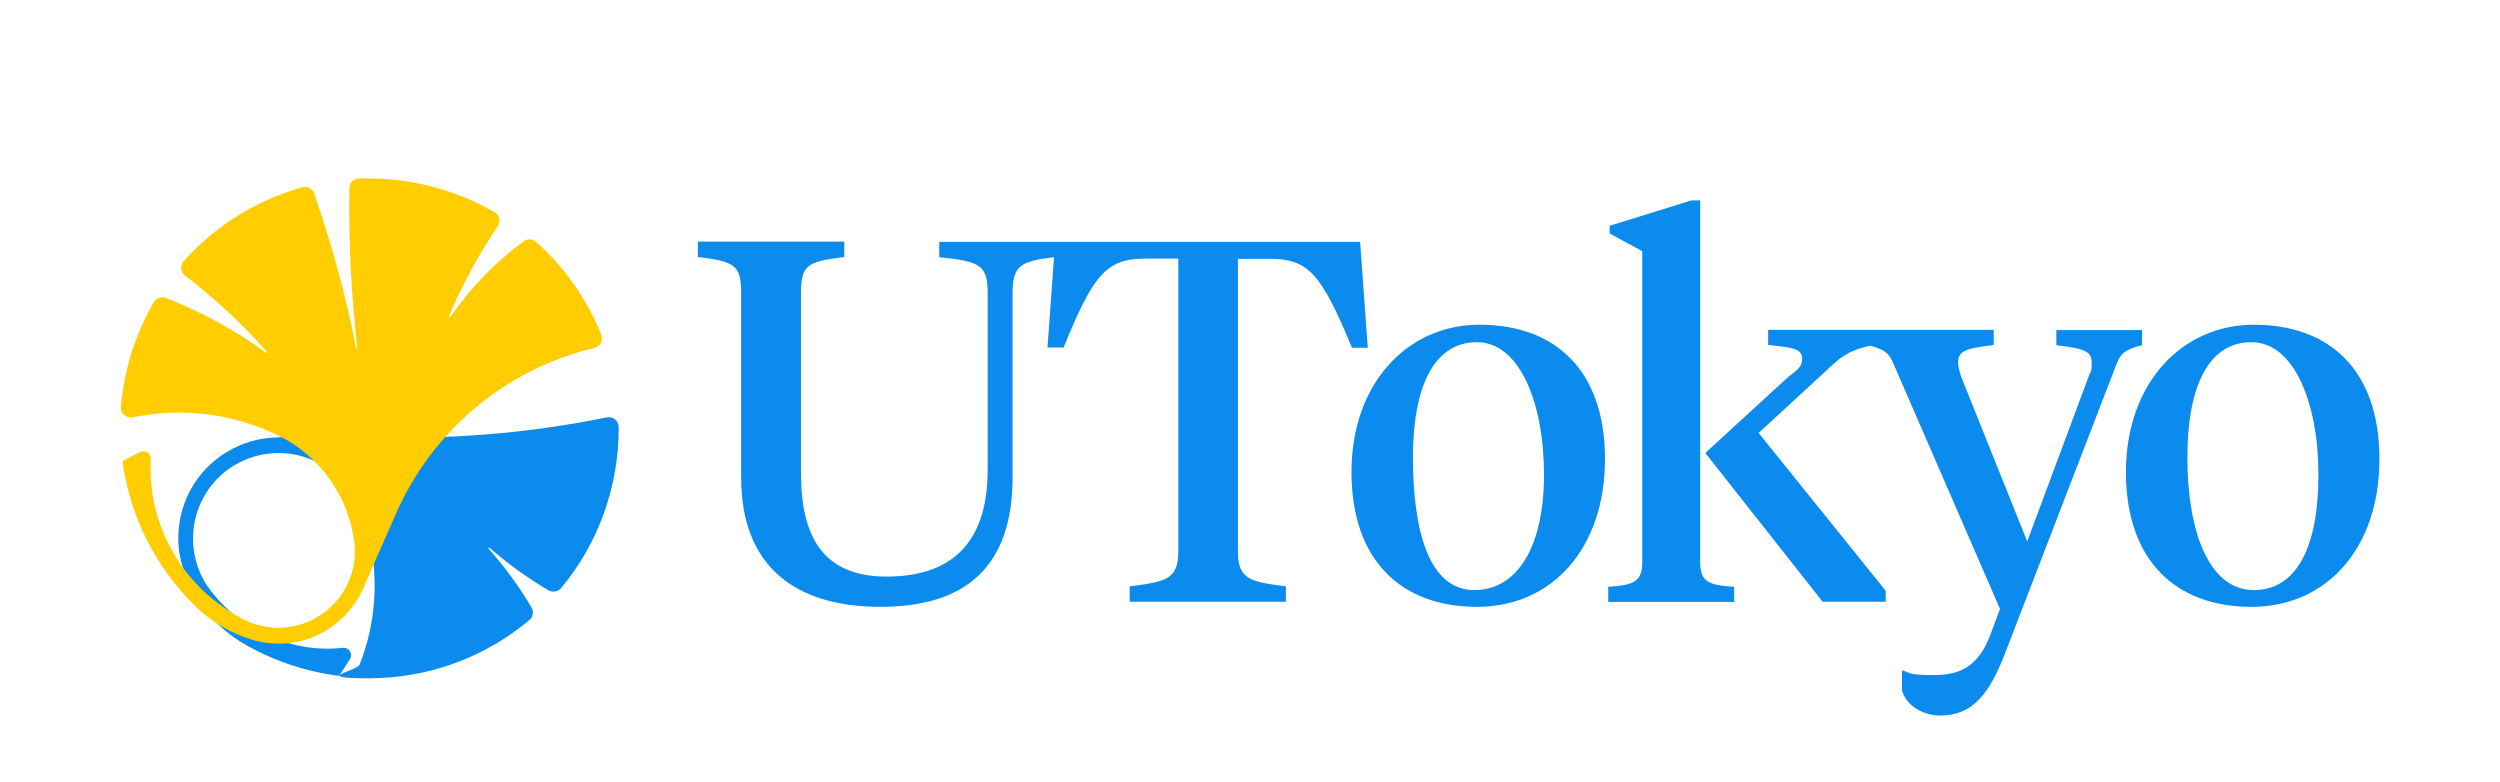 <?xml version="1.0" encoding="UTF-8"?>
<svg xmlns="http://www.w3.org/2000/svg" version="1.1" viewBox="0 0 1074 336">
  <defs>
    <style>
      .cls-1 {
        fill: #0b8bee;
      }

      .cls-2 {
        fill: #ffcd00;
      }
    </style>
  </defs>
  <!-- Generator: Adobe Illustrator 28.6.0, SVG Export Plug-In . SVG Version: 1.2.0 Build 709)  -->
  <g>
    <g id="_レイヤー_1" data-name="レイヤー_1">
      <path class="cls-1" d="M110.4,270.5c1,.5,1.9,1,2.9,1.6,10.5,5.3,22.3,7.5,33.9,6.2,1.3-.1,2.5.4,3.1,1.5.7,1,.7,2.4,0,3.4-1.4,2.2-2.8,4.4-4.2,6.6-.2.4-.6.5-1,.5-14.1-1.9-27.8-6.5-40.1-13.6-11.9-6.9-20.9-17.7-25.7-30.6-4.8-12.8-3.1-27.2,4.3-38.6,7.5-11.4,20-18.7,33.6-19.5,13.1-.8,26.1-.9,39.1-.4,35.1,1.5,70.1-1.3,104.4-8.3,2.7-.5,5.1,1.5,5.1,4.2.1,25.3-8.6,49.7-24.7,69.1-1.3,1.6-3.7,2-5.5,1-9-5.3-17.4-11.4-25.3-18.3-.2-.2-.6.1-.4.4,7,7.9,13.1,16.2,18.4,25.2,1.1,1.8.7,4.2-.9,5.5-19.3,16.2-43.7,25-68.9,25s-5.1-3-4-5.9c6.8-17.2,8.2-35.9,4.3-53.8-1.5-6.8-4-13.2-7.6-19.1-5.2-8.7-13.7-14.9-23.5-17.1-9.9-2.2-20.2-.2-28.6,5.4-8.4,5.6-14,14.5-15.7,24.5-1.6,10,.9,20.2,7,28.2,5.3,6.9,12,12.8,19.8,17.1l.2-.2h0Z"/>
      <path class="cls-2" d="M53.2,197.8c-.4.2-.6.7-.5,1,3.3,23.5,14.4,45.3,31.5,61.9,6.8,6.5,15,11.4,24,14.1,9.3,2.8,19.3,2.2,28.1-1.9s15.8-11.3,19.8-20.2c4.6-10.6,9.2-21.2,13.9-31.8,15.7-35.9,47.2-62.3,85.3-71.4,2.5-.6,3.9-3.3,3-5.8-6.2-15.2-15.7-28.9-28-39.8-1.5-1.3-3.8-1.5-5.4-.2-12.2,9-22.8,20-31.4,32.4-.2.3-.7,0-.6-.3,5.7-13.5,12.7-26.4,20.9-38.6,1.4-2.1.7-4.9-1.4-6.1-17.7-10.2-37.9-15.1-58.2-14.4-2.3,0-4.1,1.9-4.1,4.2-.4,22.9.8,45.7,3.4,68.5,0,.4-.4.4-.5,0-4.5-22.5-10.5-44.5-18-66.2-.7-2.2-3-3.3-5.2-2.7-19.7,5.5-37.3,16.5-50.9,31.7-1.6,1.9-1.4,4.8.6,6.2,12.7,9.7,24.5,20.7,35.1,32.7.2.3,0,.7-.4.4-13.2-9.7-27.6-17.5-42.9-23.5-2-.7-4.2,0-5.3,1.9-7.9,13.8-12.7,29-14.1,44.8-.2,2.9,2.3,5.1,5.1,4.6,21-4.4,42.9-1.7,62.2,7.6,18.1,8.8,30.5,26.1,33,46,1.5,12-3.8,23.8-13.7,30.8-10,7-22.8,7.9-33.6,2.5-3.7-1.9-7.2-4-10.5-6.5-19.8-14.5-31-38-29.6-62.5,0-2.5-2.4-4.1-4.5-3.1-2.3,1.2-4.7,2.4-6.9,3.7h-.2,0Z"/>
      <path class="cls-1" d="M545.7,111.2c16.6,0,22.1,6.8,35.1,38.2h6.8l-3.3-45.5h-180.8v6.6c18.2,1.8,20.8,3.6,20.8,15.9v75.5c0,32.4-16.6,45.8-43.4,45.8s-36.8-16.5-36.8-44.3v-77.3c0-12.3,2.6-13.7,18.6-15.7v-6.6h-62.9v6.6c15.8,2,18.6,3.3,18.6,15.7v79.1c0,37.9,23,55.5,59.9,55.5s56.4-17.6,56.7-54.8v-79.6c0-12.3,3.2-14,17.8-15.8l-2.8,38.8h6.9c12.6-30.7,18-38.2,35-38.2h14.3v125.8c0,12.3-5.7,13-20.9,15v6.6h67.1v-6.6c-14.9-2-20.6-2.7-20.6-15v-125.7h14-.1Z"/>
      <path class="cls-1" d="M730.4,241.7V86.1h-3.8l-35.1,10.9v3.3l14,7.6v133.7c0,8.2-3.6,9.8-14.6,10.5v6.5h54.1v-6.5c-11.1-.7-14.6-2.2-14.6-10.5h0Z"/>
      <path class="cls-1" d="M920.2,141.8h-36.8v6.5c10.4,1.3,15.2,2.1,15.2,7.2s-.4,3.6-1.3,6.2l-26.4,70.9-28.4-70.8c-.9-2.7-1.3-4.5-1.3-6.2,0-5.1,4-6,15.3-7.4v-6.5h-96.9v6.5c10.4,1.1,14.6,1.6,14.6,5.8s-2.9,5.3-6.5,8.4l-35.1,32.2,50.4,63.9h27.1v-4.7l-54.6-67.8,31.9-29.4c4.8-4.4,8.6-6.4,16-8.1,6.9,1.9,8.2,3.5,10.1,7.9l45.7,105.2-4,10.7c-5.1,13.8-12.8,17.7-24.4,17.7s-9.5-.9-13.7-2v8.7c2,6.7,9.3,10.7,16.4,10.7,14,0,21.1-9.4,27.7-26.3l47.9-124.3c1.8-4.5,3.1-6.5,11.1-8.5v-6.6h0Z"/>
      <path class="cls-1" d="M968.3,253.5c-19.8,0-28.6-26.1-28.6-57s9.3-49.5,27.5-49.5,28.8,25.8,28.8,57-9.5,49.5-27.7,49.5ZM968.3,139.5c-31,0-55,25.2-55,63.3s21.5,57.9,53.9,57.9,55-25.2,55-63.5-21.5-57.7-53.9-57.7h0Z"/>
      <path class="cls-1" d="M633.4,253.5c-19.8,0-26.4-26.1-26.4-57s9.3-49.5,27.5-49.5,28.8,25.8,28.8,57-11.7,49.5-29.9,49.5h0ZM635.6,139.5c-31,0-55,25.2-55,63.3s21.5,57.9,53.9,57.9,55-25.2,55-63.5-21.5-57.7-53.9-57.7h0Z"/>
    </g>
  </g>
</svg>